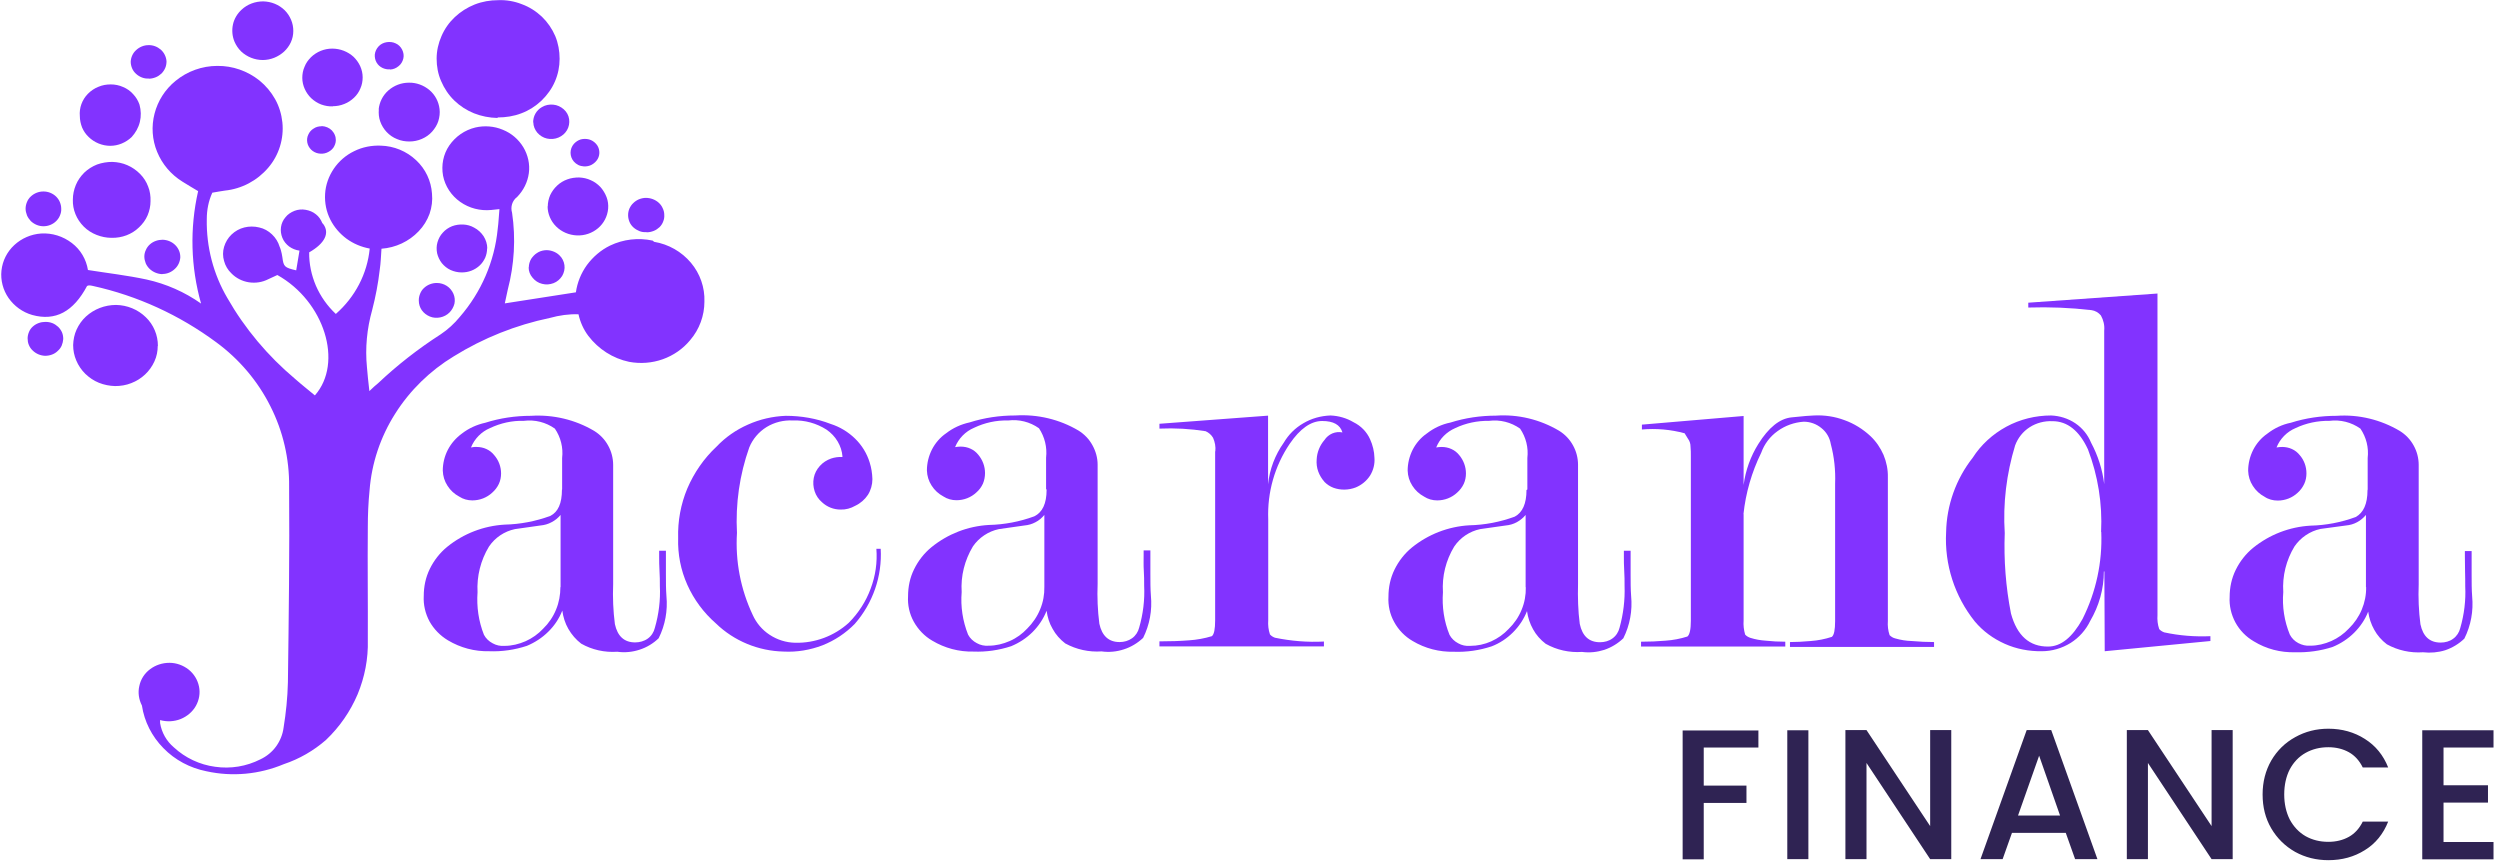<svg width="377" height="130" viewBox="0 0 377 130" fill="none" xmlns="http://www.w3.org/2000/svg">
<g clip-path="url(#clip0_1506_126)">
<path d="M265.167 110.125V112.733H256.924V118.472H263.367V121.08H256.924V129.583H253.742V110.151H265.193L265.167 110.125ZM272.705 110.125V129.557H269.523V110.125H272.705ZM294.25 129.557H291.068L281.469 115.055V129.557H278.287V110.099H281.469L291.068 124.575V110.099H294.25V129.557ZM311.544 125.592H303.405L301.997 129.557H298.658L305.623 110.099H309.326L316.291 129.557H312.926L311.517 125.592H311.544ZM310.657 122.984L307.501 113.959L304.318 122.984H310.657ZM336.688 129.557H333.506L323.907 115.055V129.557H320.725V110.099H323.907L333.506 124.575V110.099H336.688V129.557ZM341.201 119.802C341.201 117.898 341.644 116.202 342.505 114.69C343.392 113.177 344.591 112.003 346.104 111.168C347.643 110.307 349.313 109.89 351.112 109.89C353.173 109.89 355.025 110.412 356.616 111.429C358.233 112.446 359.407 113.881 360.137 115.733H356.303C355.807 114.716 355.103 113.933 354.216 113.438C353.33 112.942 352.286 112.681 351.112 112.681C349.834 112.681 348.687 112.968 347.669 113.542C346.652 114.116 345.87 114.95 345.296 116.02C344.748 117.089 344.461 118.367 344.461 119.802C344.461 121.237 344.748 122.489 345.296 123.584C345.87 124.653 346.678 125.514 347.669 126.088C348.687 126.662 349.834 126.949 351.112 126.949C352.286 126.949 353.33 126.688 354.216 126.192C355.103 125.697 355.807 124.914 356.303 123.897H360.137C359.407 125.749 358.233 127.21 356.616 128.201C354.999 129.218 353.173 129.714 351.112 129.714C349.287 129.714 347.617 129.296 346.104 128.462C344.591 127.601 343.392 126.427 342.505 124.914C341.618 123.401 341.201 121.706 341.201 119.802ZM368.484 112.707V118.419H375.188V121.028H368.484V126.975H376.022V129.583H365.276V110.125H376.022V112.733H368.484V112.707Z" fill="#2F2353"/>
<path d="M75.051 17.711C76.277 17.711 77.477 17.529 78.625 17.085C79.746 16.668 80.764 16.016 81.65 15.181C82.511 14.346 83.216 13.381 83.685 12.286C84.154 11.216 84.389 10.043 84.389 8.869C84.389 7.695 84.18 6.521 83.737 5.452C83.268 4.356 82.589 3.365 81.729 2.53C80.842 1.696 79.825 1.044 78.677 0.626C77.555 0.183 76.329 -0.026 75.129 0.026C73.93 0.026 72.704 0.235 71.582 0.678C70.461 1.122 69.443 1.774 68.582 2.583C67.722 3.391 67.044 4.356 66.574 5.452C66.105 6.521 65.844 7.669 65.844 8.843C65.844 10.016 66.052 11.164 66.522 12.233C66.991 13.329 67.644 14.32 68.504 15.155C69.365 15.99 70.382 16.642 71.478 17.085C72.599 17.529 73.799 17.763 75.025 17.789" fill="#8233FF"/>
<path d="M23.812 52.168C23.812 51.359 23.656 50.55 23.343 49.82C23.03 49.064 22.56 48.386 21.986 47.838C20.787 46.664 19.169 46.012 17.5 45.986C15.805 45.986 14.187 46.612 12.961 47.733C12.361 48.281 11.892 48.959 11.553 49.69C11.214 50.42 11.057 51.229 11.031 52.037C11.031 52.846 11.188 53.628 11.501 54.359C11.814 55.115 12.283 55.793 12.857 56.367C13.457 56.941 14.135 57.41 14.918 57.724C15.7 58.036 16.509 58.193 17.343 58.219C18.178 58.219 19.013 58.089 19.795 57.776C21.36 57.176 22.612 56.002 23.291 54.489C23.63 53.759 23.786 52.95 23.786 52.168" fill="#8233FF"/>
<path d="M16.857 35.865C18.395 35.891 19.882 35.344 20.978 34.274C21.525 33.752 21.969 33.153 22.256 32.474C22.543 31.796 22.699 31.066 22.699 30.335C22.725 29.579 22.621 28.823 22.334 28.118C22.073 27.414 21.656 26.762 21.108 26.214C20.56 25.667 19.934 25.223 19.204 24.91C18.5 24.597 17.717 24.441 16.935 24.415C16.152 24.415 15.37 24.545 14.639 24.806C13.909 25.093 13.257 25.51 12.709 26.032C12.161 26.579 11.718 27.206 11.431 27.91C11.144 28.614 10.988 29.344 10.988 30.101C10.962 30.857 11.092 31.588 11.379 32.292C11.666 32.996 12.083 33.622 12.631 34.17C13.179 34.718 13.831 35.135 14.561 35.422C15.291 35.709 16.048 35.865 16.83 35.865" fill="#8233FF"/>
<path d="M39.614 9.051C40.813 9.051 41.961 8.582 42.848 7.773C43.265 7.382 43.63 6.886 43.865 6.365C44.1 5.843 44.23 5.269 44.23 4.669C44.23 4.095 44.126 3.522 43.891 2.974C43.657 2.426 43.343 1.957 42.926 1.539C42.065 0.705 40.918 0.235 39.692 0.209C38.492 0.209 37.318 0.626 36.431 1.461C35.779 2.061 35.31 2.843 35.127 3.704C34.944 4.565 35.023 5.478 35.362 6.286C35.597 6.834 35.936 7.33 36.353 7.747C37.24 8.582 38.414 9.051 39.64 9.051" fill="#8233FF"/>
<path d="M50.177 16.015C50.777 16.015 51.35 15.911 51.924 15.676C52.472 15.468 52.968 15.129 53.385 14.737C53.802 14.346 54.141 13.851 54.35 13.329C54.585 12.807 54.689 12.233 54.689 11.659C54.689 11.086 54.559 10.512 54.324 9.99C54.089 9.468 53.75 8.999 53.333 8.582C52.446 7.773 51.298 7.33 50.098 7.33C48.899 7.33 47.751 7.799 46.89 8.634C46.473 9.051 46.134 9.521 45.925 10.068C45.69 10.59 45.586 11.164 45.586 11.738C45.586 12.312 45.716 12.885 45.951 13.407C46.186 13.929 46.525 14.424 46.942 14.816C47.36 15.207 47.881 15.546 48.429 15.755C49.003 15.963 49.603 16.068 50.203 16.041" fill="#8233FF"/>
<path d="M57.128 16.485C57.075 17.111 57.128 17.737 57.336 18.311C57.545 18.911 57.884 19.458 58.301 19.902C58.745 20.371 59.267 20.736 59.866 20.971C60.466 21.232 61.092 21.336 61.745 21.336C62.397 21.336 63.023 21.206 63.623 20.945C64.222 20.684 64.744 20.319 65.161 19.85C65.579 19.38 65.918 18.832 66.1 18.259C66.283 17.659 66.361 17.033 66.283 16.433C66.153 15.337 65.631 14.32 64.77 13.589C63.909 12.859 62.788 12.442 61.666 12.468C60.519 12.468 59.423 12.885 58.562 13.642C57.728 14.372 57.206 15.415 57.102 16.511" fill="#8233FF"/>
<path d="M16.63 21.989C17.83 21.989 18.977 21.493 19.838 20.684C20.438 20.032 20.881 19.25 21.09 18.389C21.299 17.528 21.273 16.642 21.038 15.781C20.829 15.181 20.516 14.659 20.073 14.19C19.655 13.72 19.134 13.355 18.56 13.12C17.986 12.859 17.334 12.729 16.708 12.729C16.056 12.729 15.43 12.833 14.83 13.094C14.23 13.329 13.708 13.694 13.265 14.137C12.822 14.581 12.482 15.129 12.274 15.703C12.065 16.276 11.987 16.902 12.039 17.502C12.039 18.102 12.169 18.676 12.378 19.224C12.613 19.772 12.952 20.267 13.369 20.658C14.23 21.493 15.404 21.989 16.63 21.989Z" fill="#8233FF"/>
<path d="M82.578 31.092C82.578 32.239 83.048 33.335 83.856 34.143C84.691 34.978 85.812 35.448 86.986 35.5C88.16 35.552 89.308 35.161 90.195 34.404C91.055 33.674 91.603 32.63 91.707 31.483C91.76 30.883 91.681 30.283 91.473 29.735C91.264 29.188 90.951 28.666 90.56 28.222C90.142 27.779 89.647 27.414 89.099 27.179C88.551 26.918 87.951 26.788 87.325 26.762C86.725 26.762 86.126 26.84 85.552 27.049C84.978 27.257 84.456 27.57 84.013 27.988C83.569 28.405 83.23 28.875 82.969 29.422C82.735 29.97 82.604 30.544 82.604 31.144" fill="#8233FF"/>
<path d="M73.481 37.456C73.481 36.804 73.272 36.178 72.933 35.631C72.568 35.083 72.098 34.639 71.498 34.326C71.003 34.039 70.429 33.883 69.855 33.857C69.281 33.831 68.707 33.909 68.16 34.118C67.638 34.326 67.142 34.666 66.777 35.083C66.386 35.5 66.125 35.996 65.969 36.544C65.812 37.091 65.812 37.639 65.916 38.187C66.047 38.734 66.282 39.23 66.621 39.673C66.986 40.117 67.429 40.482 67.951 40.717C68.473 40.952 69.046 41.082 69.62 41.082C70.116 41.082 70.612 41.004 71.081 40.821C71.55 40.639 71.968 40.378 72.333 40.039C72.698 39.7 72.959 39.308 73.168 38.865C73.35 38.422 73.455 37.952 73.455 37.456" fill="#8233FF"/>
<path d="M80.424 18.441C80.424 19.015 80.659 19.563 81.024 20.006C81.416 20.45 81.911 20.763 82.485 20.893C83.059 21.024 83.685 20.971 84.233 20.737C84.781 20.502 85.224 20.111 85.511 19.615C85.798 19.12 85.902 18.546 85.824 17.972C85.746 17.398 85.459 16.876 85.015 16.485C84.572 16.094 84.024 15.833 83.424 15.781C82.824 15.729 82.25 15.833 81.729 16.146C81.311 16.381 80.972 16.72 80.737 17.137C80.503 17.555 80.398 17.998 80.398 18.468" fill="#8233FF"/>
<path d="M97.536 35.031C97.901 35.031 98.24 34.953 98.58 34.822C98.919 34.692 99.206 34.483 99.466 34.248C99.701 34.014 99.91 33.701 100.014 33.388C100.145 33.075 100.197 32.736 100.171 32.397C100.171 32.057 100.092 31.718 99.936 31.405C99.806 31.092 99.597 30.805 99.336 30.571C98.814 30.101 98.11 29.84 97.406 29.84C97.041 29.84 96.702 29.919 96.362 30.049C96.049 30.179 95.737 30.388 95.502 30.623C95.241 30.858 95.058 31.145 94.902 31.484C94.641 32.136 94.667 32.84 94.928 33.466C95.058 33.779 95.267 34.066 95.528 34.301C95.789 34.535 96.102 34.718 96.415 34.848C96.754 34.979 97.093 35.031 97.458 35.005" fill="#8233FF"/>
<path d="M24.504 41.317C25.209 41.317 25.861 41.03 26.356 40.56C26.852 40.117 27.139 39.491 27.191 38.813C27.191 38.474 27.139 38.135 27.008 37.822C26.878 37.509 26.695 37.222 26.435 36.961C25.939 36.465 25.261 36.178 24.53 36.152C23.826 36.152 23.122 36.387 22.6 36.857C22.34 37.091 22.131 37.378 22 37.691C21.844 38.004 21.766 38.343 21.766 38.682C21.766 39.022 21.844 39.361 21.974 39.7C22.105 40.013 22.313 40.3 22.548 40.534C23.07 41.03 23.748 41.317 24.478 41.343" fill="#8233FF"/>
<path d="M63.156 45.334C63.156 45.855 63.313 46.351 63.6 46.769C63.913 47.212 64.33 47.525 64.826 47.734C65.321 47.942 65.869 47.968 66.391 47.864C66.912 47.76 67.408 47.499 67.773 47.134C68.138 46.769 68.399 46.299 68.529 45.803C68.634 45.308 68.582 44.76 68.373 44.291C68.164 43.821 67.825 43.404 67.382 43.117C66.938 42.83 66.417 42.673 65.869 42.673C65.165 42.673 64.46 42.934 63.939 43.43C63.678 43.664 63.495 43.951 63.365 44.264C63.234 44.577 63.156 44.916 63.156 45.256" fill="#8233FF"/>
<path d="M22.424 11.868C22.789 11.868 23.128 11.79 23.467 11.659C23.806 11.529 24.093 11.32 24.354 11.086C24.589 10.851 24.797 10.538 24.928 10.225C25.058 9.912 25.11 9.573 25.11 9.234C25.058 8.556 24.745 7.93 24.25 7.486C23.728 7.043 23.076 6.782 22.372 6.808C21.693 6.808 21.015 7.095 20.52 7.564C20.024 8.008 19.737 8.66 19.711 9.312C19.711 9.651 19.789 9.99 19.92 10.303C20.05 10.616 20.259 10.903 20.52 11.138C20.78 11.373 21.067 11.555 21.406 11.686C21.745 11.816 22.084 11.868 22.45 11.842" fill="#8233FF"/>
<path d="M6.572 34.118C7.276 34.118 7.981 33.831 8.476 33.335C8.711 33.1 8.92 32.814 9.05 32.474C9.18 32.161 9.259 31.823 9.233 31.457C9.233 31.118 9.154 30.779 9.024 30.466C8.894 30.153 8.685 29.866 8.45 29.631C7.928 29.136 7.25 28.875 6.546 28.875C5.842 28.875 5.164 29.136 4.642 29.631C4.381 29.866 4.198 30.153 4.068 30.466C3.938 30.779 3.859 31.118 3.859 31.457C3.859 31.796 3.938 32.136 4.068 32.474C4.198 32.788 4.407 33.075 4.642 33.335C5.164 33.831 5.842 34.118 6.546 34.118" fill="#8233FF"/>
<path d="M79.719 40.325C79.719 40.899 79.927 41.447 80.319 41.89C80.684 42.334 81.179 42.673 81.753 42.803C82.327 42.96 82.927 42.908 83.475 42.699C84.023 42.49 84.466 42.099 84.779 41.603C85.066 41.108 85.196 40.534 85.118 39.986C85.04 39.413 84.779 38.891 84.362 38.5C84.075 38.213 83.71 38.004 83.318 37.874C82.927 37.743 82.51 37.691 82.118 37.743C81.701 37.795 81.31 37.926 80.971 38.16C80.632 38.369 80.345 38.682 80.11 39.021C79.875 39.413 79.745 39.882 79.745 40.325" fill="#8233FF"/>
<path d="M6.825 48.542C6.146 48.542 5.468 48.777 4.947 49.246C4.686 49.481 4.503 49.742 4.373 50.055C4.242 50.368 4.164 50.707 4.164 51.02C4.164 51.359 4.216 51.698 4.347 52.011C4.477 52.324 4.66 52.611 4.92 52.846C5.416 53.341 6.094 53.628 6.799 53.654C7.503 53.654 8.207 53.42 8.703 52.924C8.963 52.689 9.172 52.428 9.303 52.115C9.433 51.802 9.511 51.463 9.537 51.124C9.537 50.785 9.485 50.446 9.355 50.133C9.224 49.82 9.016 49.533 8.781 49.298C8.52 49.064 8.233 48.855 7.894 48.725C7.555 48.594 7.216 48.542 6.851 48.542H6.825Z" fill="#8233FF"/>
<path d="M58.842 10.486C59.311 10.46 59.755 10.277 60.12 9.964C60.485 9.677 60.72 9.26 60.824 8.816C60.929 8.373 60.85 7.904 60.642 7.486C60.433 7.069 60.094 6.73 59.677 6.547C59.259 6.339 58.764 6.286 58.294 6.365C57.825 6.443 57.407 6.652 57.094 6.991C56.781 7.33 56.573 7.747 56.52 8.217C56.494 8.634 56.573 9.051 56.781 9.416C56.99 9.782 57.303 10.069 57.694 10.251C58.033 10.408 58.425 10.486 58.816 10.46" fill="#8233FF"/>
<path d="M48.479 19.041C48.061 19.041 47.644 19.146 47.305 19.38C46.94 19.589 46.653 19.928 46.496 20.293C46.314 20.658 46.262 21.076 46.34 21.493C46.418 21.91 46.627 22.276 46.914 22.562C47.201 22.849 47.592 23.058 48.009 23.136C48.427 23.215 48.87 23.189 49.261 23.032C49.653 22.875 49.992 22.641 50.252 22.302C50.487 21.963 50.644 21.545 50.644 21.128C50.644 20.867 50.592 20.58 50.487 20.345C50.383 20.085 50.226 19.876 50.044 19.667C49.653 19.276 49.105 19.041 48.531 19.015" fill="#8233FF"/>
<path d="M88.021 25.093C88.439 25.119 88.882 25.04 89.247 24.832C89.612 24.623 89.925 24.336 90.134 23.971C90.343 23.606 90.421 23.189 90.369 22.771C90.317 22.354 90.16 21.989 89.873 21.676C89.586 21.363 89.221 21.128 88.83 21.024C88.413 20.919 87.995 20.919 87.578 21.024C87.161 21.154 86.822 21.389 86.535 21.702C86.222 22.067 86.039 22.536 86.039 23.032C86.039 23.528 86.222 23.997 86.535 24.362C86.717 24.571 86.952 24.753 87.213 24.884C87.474 25.014 87.761 25.067 88.047 25.093" fill="#8233FF"/>
<path d="M98.426 36.283C96.261 35.813 93.992 36.074 91.984 37.039C90.601 37.717 89.427 38.734 88.514 39.96C87.628 41.186 87.054 42.595 86.845 44.082L76.125 45.751L76.568 43.69C77.559 39.908 77.794 35.944 77.22 32.083C77.09 31.666 77.09 31.196 77.22 30.779C77.351 30.362 77.612 29.97 77.977 29.709C78.942 28.718 79.568 27.466 79.75 26.11C79.933 24.754 79.62 23.371 78.916 22.197C78.185 20.998 77.116 20.085 75.812 19.563C74.507 19.015 73.047 18.911 71.691 19.224C70.073 19.615 68.691 20.58 67.752 21.937C66.839 23.267 66.526 24.91 66.813 26.501C67.126 28.092 68.065 29.501 69.395 30.44C70.751 31.405 72.421 31.822 74.064 31.666L75.316 31.535C75.212 32.605 75.186 33.57 75.055 34.509C74.586 39.413 72.577 44.056 69.343 47.785C68.508 48.803 67.543 49.69 66.448 50.42C63.083 52.585 59.901 55.063 57.005 57.802C56.666 58.089 56.301 58.375 55.701 58.975C55.545 57.541 55.414 56.445 55.336 55.376C55.049 52.48 55.336 49.559 56.119 46.768C56.64 44.76 57.032 42.725 57.266 40.665C57.423 39.647 57.449 38.578 57.527 37.508C59.666 37.352 61.674 36.413 63.135 34.874C63.865 34.118 64.413 33.231 64.778 32.24C65.117 31.248 65.248 30.231 65.144 29.188C65.013 27.284 64.178 25.484 62.744 24.154C61.309 22.797 59.405 22.015 57.423 21.963C56.04 21.91 54.658 22.171 53.406 22.797C52.154 23.397 51.084 24.336 50.328 25.458C49.572 26.579 49.102 27.884 49.024 29.24C48.946 30.596 49.206 31.927 49.832 33.153C50.406 34.274 51.241 35.239 52.258 35.996C53.301 36.752 54.475 37.248 55.753 37.482C55.388 41.291 53.536 44.812 50.641 47.342C49.363 46.142 48.346 44.708 47.641 43.09C46.963 41.499 46.598 39.778 46.624 38.056C48.998 36.7 49.754 35.135 48.737 33.779L48.606 33.648C48.398 33.127 48.085 32.657 47.641 32.318C47.198 31.953 46.676 31.744 46.102 31.64C45.529 31.535 44.955 31.587 44.407 31.796C43.885 32.005 43.39 32.318 43.051 32.761C42.685 33.179 42.451 33.7 42.373 34.248C42.294 34.796 42.373 35.344 42.581 35.865C42.79 36.387 43.155 36.83 43.598 37.169C44.068 37.508 44.59 37.717 45.163 37.795C45.007 38.734 44.85 39.752 44.668 40.769C42.894 40.352 42.764 40.221 42.581 38.787C42.529 38.422 42.451 38.056 42.346 37.691C42.294 37.535 42.242 37.352 42.164 37.196C41.955 36.491 41.564 35.865 41.016 35.344C40.468 34.822 39.816 34.457 39.086 34.3C38.356 34.118 37.573 34.118 36.843 34.3C36.112 34.483 35.46 34.848 34.913 35.37C34.391 35.865 34 36.517 33.791 37.222C33.582 37.926 33.582 38.656 33.791 39.361C33.974 40.065 34.365 40.717 34.886 41.212C35.591 41.943 36.53 42.412 37.521 42.569C38.538 42.725 39.556 42.569 40.468 42.099L41.825 41.473C48.919 45.438 51.815 54.698 47.485 59.627C46.494 58.793 45.45 57.984 44.485 57.123C40.39 53.68 36.921 49.559 34.287 44.942C32.174 41.343 31.104 37.222 31.183 33.048C31.183 31.666 31.444 30.309 32.017 29.057C32.669 28.953 33.295 28.823 33.895 28.744C36.452 28.484 38.799 27.232 40.442 25.301C41.251 24.362 41.851 23.267 42.216 22.093C42.581 20.919 42.712 19.667 42.581 18.441C42.451 17.215 42.086 16.016 41.486 14.946C40.886 13.877 40.077 12.912 39.112 12.129C37.312 10.695 35.069 9.912 32.774 9.938C30.478 9.938 28.235 10.747 26.462 12.207C24.896 13.486 23.801 15.207 23.305 17.137C22.81 19.041 22.94 21.076 23.697 22.902C24.453 24.754 25.783 26.319 27.505 27.388C28.287 27.884 29.096 28.353 29.878 28.823C28.6 34.431 28.757 40.247 30.322 45.777C27.844 44.029 25.053 42.803 22.105 42.151C19.184 41.525 16.211 41.186 13.263 40.717C13.002 39.1 12.142 37.639 10.837 36.648C9.507 35.63 7.864 35.109 6.194 35.213C4.682 35.318 3.247 35.944 2.152 36.961C1.056 37.978 0.378 39.334 0.221 40.795C0.065 42.256 0.456 43.742 1.291 44.942C2.152 46.168 3.404 47.081 4.864 47.499C8.359 48.464 11.072 47.003 13.133 43.117C13.211 43.09 13.315 43.064 13.394 43.038C13.602 43.038 13.785 43.064 13.993 43.117C20.749 44.603 27.087 47.525 32.617 51.62C36.06 54.15 38.877 57.462 40.781 61.271C42.685 65.027 43.651 69.2 43.598 73.4C43.677 83.233 43.546 93.067 43.416 102.9C43.364 105.196 43.129 107.491 42.764 109.734C42.633 110.751 42.242 111.716 41.642 112.551C41.042 113.386 40.208 114.064 39.269 114.507C37.156 115.577 34.782 115.968 32.435 115.629C30.113 115.316 27.948 114.299 26.227 112.708C25.105 111.769 24.375 110.464 24.14 109.03C24.14 108.873 24.14 108.743 24.14 108.586C25.157 108.873 26.253 108.821 27.244 108.43C28.209 108.039 29.044 107.334 29.539 106.448C30.035 105.561 30.218 104.517 30.009 103.526C29.8 102.509 29.252 101.622 28.444 100.97C27.609 100.318 26.592 99.953 25.549 99.953C24.479 99.953 23.462 100.292 22.627 100.918C21.793 101.544 21.219 102.431 21.01 103.448C20.775 104.439 20.932 105.482 21.401 106.395C21.766 108.821 22.914 111.064 24.636 112.812C26.383 114.612 28.652 115.812 31.131 116.307C35.043 117.168 39.112 116.777 42.79 115.238C45.137 114.455 47.302 113.203 49.154 111.586C51.215 109.63 52.832 107.282 53.928 104.7C54.997 102.118 55.545 99.327 55.467 96.536C55.493 90.85 55.414 85.163 55.467 79.477C55.467 77.651 55.545 75.799 55.727 73.974C56.04 69.852 57.371 65.888 59.588 62.392C61.805 58.871 64.857 55.898 68.43 53.733C72.89 50.968 77.794 49.011 82.933 47.942C84.341 47.551 85.802 47.342 87.236 47.394C87.497 48.568 87.993 49.69 88.723 50.655C90.236 52.637 92.401 54.046 94.879 54.567C96.574 54.88 98.322 54.75 99.939 54.176C101.556 53.602 102.991 52.611 104.086 51.281C105.469 49.663 106.225 47.603 106.225 45.49C106.303 43.351 105.573 41.265 104.191 39.621C102.782 37.952 100.826 36.83 98.635 36.465" fill="#8233FF"/>
<path d="M84.535 88.554V77.651C84.169 78.095 83.7 78.486 83.178 78.747C82.657 79.034 82.083 79.19 81.509 79.242C80.205 79.425 78.9 79.608 77.648 79.79C76.057 80.129 74.649 81.068 73.736 82.425C72.484 84.485 71.884 86.885 72.014 89.311C71.858 91.502 72.171 93.693 72.98 95.727C73.266 96.275 73.736 96.719 74.284 97.005C74.832 97.318 75.457 97.449 76.084 97.397C77.179 97.397 78.248 97.136 79.266 96.692C80.257 96.249 81.17 95.597 81.9 94.814C82.735 94.006 83.413 93.015 83.856 91.919C84.3 90.85 84.508 89.702 84.508 88.528L84.535 88.554ZM84.769 73.817V69.07C84.952 67.505 84.561 65.94 83.674 64.636C82.317 63.67 80.648 63.253 79.005 63.462C77.231 63.41 75.484 63.801 73.892 64.557C72.588 65.105 71.545 66.174 71.023 67.479C71.31 67.427 71.597 67.374 71.884 67.4C72.38 67.4 72.901 67.505 73.345 67.713C73.814 67.922 74.206 68.235 74.519 68.626C75.197 69.409 75.562 70.374 75.562 71.391C75.562 71.939 75.457 72.487 75.223 72.982C74.988 73.478 74.649 73.921 74.232 74.287C73.423 75.043 72.353 75.46 71.232 75.46C70.528 75.46 69.85 75.278 69.25 74.886C68.519 74.495 67.919 73.947 67.476 73.243C67.032 72.565 66.798 71.782 66.772 70.974C66.772 69.878 67.032 68.809 67.528 67.844C68.024 66.879 68.754 66.044 69.641 65.392C70.684 64.583 71.884 64.036 73.188 63.749C75.405 63.044 77.727 62.705 80.074 62.705C83.413 62.497 86.726 63.279 89.595 64.975C90.482 65.522 91.212 66.279 91.708 67.192C92.203 68.079 92.464 69.096 92.464 70.113V88.085C92.386 90.093 92.464 92.102 92.725 94.11C93.116 95.936 94.133 96.875 95.777 96.875C96.455 96.875 97.133 96.692 97.681 96.301C98.228 95.91 98.594 95.336 98.75 94.684C99.35 92.623 99.611 90.484 99.507 88.372C99.507 87.615 99.507 86.859 99.454 86.102C99.402 85.346 99.402 84.564 99.402 83.781V83.051H100.42V86.624C100.42 87.798 100.42 88.867 100.498 89.885C100.706 92.076 100.315 94.267 99.324 96.249C98.515 97.031 97.524 97.631 96.455 97.971C95.359 98.336 94.212 98.44 93.09 98.284C91.186 98.414 89.282 97.997 87.639 97.058C86.856 96.458 86.204 95.701 85.708 94.84C85.213 93.98 84.926 93.041 84.795 92.076C84.326 93.275 83.596 94.371 82.683 95.258C81.77 96.171 80.648 96.901 79.448 97.397C77.622 97.997 75.692 98.284 73.762 98.205C71.571 98.257 69.432 97.684 67.554 96.562C66.38 95.858 65.415 94.867 64.763 93.693C64.137 92.519 63.824 91.189 63.902 89.859C63.902 88.45 64.189 87.067 64.815 85.789C65.441 84.511 66.328 83.364 67.45 82.451C69.902 80.468 72.927 79.295 76.11 79.112C78.457 79.06 80.752 78.616 82.97 77.808C84.169 77.208 84.743 75.904 84.743 73.817H84.769Z" fill="#8233FF"/>
<path d="M127.046 68.861C126.993 68.052 126.733 67.27 126.315 66.566C125.898 65.861 125.324 65.261 124.646 64.792C123.133 63.827 121.359 63.331 119.586 63.409C118.177 63.331 116.795 63.67 115.595 64.4C114.421 65.131 113.508 66.2 112.987 67.478C111.526 71.6 110.9 75.982 111.135 80.364C110.874 84.615 111.682 88.867 113.508 92.727C114.056 93.953 114.943 94.997 116.064 95.727C117.212 96.483 118.542 96.901 119.899 96.927C122.898 97.005 125.794 95.909 127.985 93.927C129.445 92.466 130.593 90.693 131.297 88.763C132.028 86.832 132.315 84.798 132.158 82.763H132.81C133.045 86.885 131.636 90.954 128.898 94.084C127.515 95.492 125.872 96.588 124.02 97.318C122.168 98.022 120.186 98.361 118.203 98.257C114.369 98.179 110.691 96.666 107.952 94.005C106.101 92.388 104.64 90.406 103.649 88.189C102.657 85.972 102.188 83.572 102.266 81.146C102.188 78.59 102.657 76.034 103.649 73.66C104.666 71.287 106.153 69.122 108.057 67.348C109.387 65.939 111.004 64.818 112.778 64.035C114.578 63.227 116.508 62.783 118.49 62.705C120.812 62.705 123.107 63.096 125.272 63.931C126.654 64.374 127.906 65.131 128.95 66.148C129.967 67.139 130.723 68.365 131.141 69.722C131.402 70.53 131.532 71.391 131.558 72.252C131.558 73.086 131.323 73.921 130.88 74.625C130.41 75.33 129.758 75.903 128.976 76.269C128.298 76.66 127.541 76.868 126.759 76.842C125.715 76.842 124.724 76.451 123.968 75.747C123.446 75.303 123.055 74.73 122.846 74.078C122.638 73.425 122.585 72.747 122.716 72.069C122.846 71.391 123.159 70.791 123.629 70.269C124.098 69.748 124.672 69.382 125.324 69.148C125.872 68.965 126.446 68.887 127.02 68.913" fill="#8233FF"/>
<path d="M157.488 88.554V77.651C157.123 78.095 156.68 78.486 156.158 78.747C155.636 79.034 155.063 79.19 154.489 79.242C153.185 79.425 151.88 79.608 150.628 79.79C149.037 80.129 147.629 81.068 146.716 82.398C145.464 84.485 144.864 86.859 145.02 89.284C144.838 91.476 145.177 93.667 145.985 95.701C146.272 96.249 146.742 96.692 147.29 96.979C147.837 97.292 148.463 97.423 149.089 97.371C150.185 97.371 151.254 97.11 152.272 96.666C153.289 96.223 154.176 95.571 154.906 94.788C155.741 93.954 156.419 92.962 156.862 91.867C157.306 90.797 157.514 89.65 157.488 88.476V88.528V88.554ZM157.749 73.765V69.018C157.932 67.453 157.541 65.888 156.68 64.583C155.323 63.618 153.654 63.201 152.011 63.41C150.237 63.357 148.49 63.749 146.898 64.505C145.594 65.053 144.551 66.122 144.029 67.427C144.316 67.374 144.603 67.348 144.89 67.348C145.386 67.348 145.907 67.453 146.351 67.661C146.82 67.87 147.211 68.183 147.524 68.574C148.176 69.357 148.542 70.322 148.542 71.339C148.542 71.887 148.437 72.434 148.229 72.93C147.994 73.452 147.655 73.895 147.237 74.26C146.429 75.017 145.359 75.434 144.238 75.434C143.534 75.434 142.855 75.252 142.256 74.86C141.525 74.469 140.925 73.921 140.482 73.217C140.038 72.539 139.804 71.756 139.778 70.948C139.778 69.852 140.038 68.783 140.534 67.792C141.03 66.826 141.76 65.966 142.673 65.34C143.716 64.531 144.916 63.983 146.22 63.697C148.437 62.992 150.759 62.653 153.106 62.653C156.445 62.444 159.758 63.227 162.627 64.922C163.514 65.47 164.244 66.227 164.74 67.139C165.235 68.026 165.522 69.044 165.522 70.061V88.032C165.444 90.041 165.522 92.049 165.783 94.058C166.174 95.884 167.191 96.823 168.835 96.823C169.513 96.823 170.165 96.64 170.713 96.249C171.261 95.858 171.626 95.284 171.782 94.658C172.382 92.597 172.643 90.458 172.539 88.32C172.539 87.563 172.539 86.807 172.486 86.05C172.434 85.294 172.46 84.511 172.46 83.729V82.998H173.478V86.572C173.478 87.746 173.478 88.815 173.556 89.832C173.765 92.023 173.373 94.214 172.382 96.197C171.547 96.979 170.556 97.579 169.487 97.918C168.391 98.283 167.244 98.388 166.122 98.231C164.218 98.362 162.314 97.944 160.644 97.031C159.862 96.431 159.21 95.701 158.74 94.84C158.245 94.006 157.958 93.067 157.827 92.102C157.358 93.301 156.628 94.397 155.715 95.31C154.802 96.223 153.68 96.953 152.48 97.449C150.654 98.049 148.724 98.336 146.794 98.257C144.603 98.309 142.464 97.736 140.586 96.614C139.412 95.936 138.447 94.919 137.795 93.745C137.143 92.571 136.856 91.241 136.934 89.911C136.934 88.502 137.221 87.094 137.847 85.841C138.473 84.563 139.36 83.416 140.482 82.503C142.934 80.52 145.933 79.347 149.116 79.164C151.463 79.112 153.784 78.668 155.976 77.86C157.201 77.26 157.827 75.93 157.827 73.869V73.817L157.749 73.765Z" fill="#8233FF"/>
<path d="M183.269 68.078C183.347 67.374 183.217 66.67 182.93 66.018C182.669 65.574 182.278 65.235 181.808 65.026C179.513 64.661 177.165 64.531 174.844 64.635V63.905L191.224 62.679V73.034C191.459 70.765 192.268 68.626 193.598 66.748C194.302 65.548 195.319 64.531 196.545 63.827C197.771 63.096 199.18 62.705 200.64 62.653C201.866 62.705 203.066 63.044 204.11 63.67C205.231 64.218 206.118 65.131 206.614 66.252C207.005 67.113 207.24 68.078 207.266 69.017C207.344 69.956 207.109 70.895 206.614 71.704C206.092 72.512 205.336 73.138 204.449 73.504C203.379 73.921 202.153 73.947 201.084 73.556C200.588 73.373 200.119 73.06 199.754 72.695C199.336 72.225 198.997 71.678 198.789 71.104C198.58 70.53 198.502 69.904 198.554 69.278C198.606 68.209 199.023 67.165 199.728 66.357C200.014 65.913 200.432 65.574 200.901 65.365C201.397 65.157 201.919 65.105 202.44 65.209C202.101 64.061 201.084 63.487 199.388 63.487C197.693 63.487 196.05 64.635 194.485 66.93C192.215 70.295 191.094 74.26 191.25 78.303V93.536C191.198 94.266 191.276 94.971 191.511 95.675C191.72 95.909 191.981 96.066 192.268 96.17C194.693 96.666 197.171 96.875 199.649 96.744V97.475H174.844V96.718C176.487 96.718 177.974 96.666 179.304 96.562C180.478 96.483 181.625 96.275 182.747 95.936C183.086 95.675 183.243 94.866 183.243 93.562V68.052" fill="#8233FF"/>
<path d="M230.064 88.555V77.651C229.699 78.095 229.256 78.46 228.734 78.747C228.212 79.034 227.638 79.19 227.064 79.243C225.76 79.425 224.456 79.608 223.204 79.79C221.613 80.129 220.204 81.068 219.292 82.425C218.04 84.485 217.44 86.885 217.596 89.311C217.44 91.502 217.753 93.693 218.587 95.728C218.874 96.275 219.344 96.719 219.891 97.005C220.439 97.319 221.065 97.449 221.691 97.397C222.787 97.397 223.882 97.162 224.873 96.719C225.865 96.275 226.778 95.623 227.508 94.841C228.343 94.032 229.021 93.041 229.464 91.945C229.908 90.876 230.116 89.728 230.09 88.555H230.064ZM230.325 73.817V69.07C230.508 67.505 230.116 65.94 229.229 64.636C227.873 63.671 226.204 63.253 224.56 63.462C222.787 63.436 221.039 63.801 219.448 64.558C218.796 64.844 218.222 65.236 217.727 65.731C217.231 66.227 216.84 66.827 216.579 67.479C216.866 67.427 217.127 67.401 217.414 67.401C217.909 67.401 218.431 67.505 218.874 67.714C219.344 67.922 219.735 68.235 220.048 68.627C220.7 69.409 221.065 70.374 221.065 71.391C221.065 71.939 220.961 72.487 220.726 72.983C220.491 73.478 220.152 73.921 219.735 74.287C218.926 75.043 217.857 75.46 216.735 75.46C216.031 75.46 215.353 75.278 214.753 74.887C214.023 74.495 213.423 73.948 212.979 73.243C212.536 72.565 212.301 71.783 212.275 70.974C212.275 69.879 212.536 68.809 213.031 67.818C213.527 66.853 214.257 65.992 215.17 65.366C216.214 64.558 217.414 63.984 218.718 63.723C220.935 63.019 223.256 62.679 225.578 62.679C228.916 62.445 232.229 63.253 235.098 64.949C235.985 65.496 236.715 66.253 237.211 67.166C237.707 68.053 237.967 69.07 237.967 70.087V88.059C237.915 90.067 237.967 92.076 238.228 94.084C238.62 95.936 239.637 96.849 241.28 96.849C241.958 96.849 242.636 96.666 243.158 96.275C243.706 95.884 244.071 95.31 244.228 94.658C244.801 92.597 245.062 90.459 244.984 88.346C244.984 87.589 244.984 86.833 244.932 86.076C244.88 85.32 244.88 84.538 244.88 83.755V83.051H245.897V86.624C245.897 87.798 245.897 88.868 245.975 89.885C246.184 92.076 245.793 94.267 244.801 96.249C243.993 97.032 243.002 97.632 241.932 97.997C240.863 98.336 239.715 98.466 238.567 98.31C236.663 98.44 234.759 98.023 233.09 97.084C232.307 96.484 231.655 95.754 231.186 94.893C230.716 94.058 230.403 93.119 230.273 92.154C229.803 93.354 229.073 94.449 228.16 95.362C227.247 96.275 226.152 97.005 224.926 97.475C223.1 98.075 221.17 98.362 219.239 98.284C217.048 98.336 214.909 97.788 213.031 96.666C211.858 95.988 210.893 94.997 210.241 93.797C209.588 92.624 209.302 91.293 209.38 89.963C209.38 88.555 209.667 87.172 210.293 85.894C210.919 84.616 211.806 83.468 212.927 82.555C215.379 80.573 218.405 79.399 221.561 79.216C223.908 79.164 226.204 78.721 228.421 77.912C229.595 77.286 230.195 75.956 230.195 73.895L230.325 73.817Z" fill="#8233FF"/>
<path d="M262.936 77.494V93.562C262.884 94.292 262.962 94.997 263.171 95.701C263.38 95.936 263.667 96.092 263.98 96.196C264.736 96.431 265.493 96.562 266.275 96.614C267.24 96.718 268.231 96.77 269.222 96.77V97.501H247.469V96.77C248.721 96.77 249.947 96.718 251.173 96.614C252.294 96.535 253.39 96.327 254.459 95.988C254.798 95.727 254.981 94.918 254.981 93.614V68.809C254.981 68.313 254.981 67.817 254.929 67.322C254.929 66.904 254.798 66.487 254.537 66.148L254.042 65.34C251.955 64.766 249.764 64.583 247.599 64.766V64.035L262.936 62.731V73.138C263.223 70.948 263.98 68.835 265.153 66.957C266.718 64.453 268.388 63.122 270.162 62.94C271.935 62.757 273.057 62.653 273.552 62.653C275.117 62.575 276.682 62.809 278.143 63.357C279.604 63.879 280.934 64.713 282.056 65.757C282.916 66.565 283.568 67.531 284.038 68.6C284.481 69.669 284.716 70.817 284.69 71.965V93.64C284.638 94.371 284.716 95.075 284.951 95.779C285.186 96.014 285.473 96.196 285.812 96.275C286.62 96.509 287.429 96.64 288.264 96.666C289.437 96.77 290.585 96.822 291.654 96.822V97.553H269.927V96.822C270.84 96.822 271.883 96.77 273.057 96.666C274.152 96.588 275.196 96.379 276.239 96.04C276.578 95.779 276.735 94.971 276.735 93.666V72.93C276.813 70.921 276.604 68.913 276.082 66.957C275.926 66.018 275.43 65.157 274.674 64.557C273.918 63.931 272.979 63.592 271.987 63.592C270.579 63.696 269.222 64.166 268.075 65C266.927 65.809 266.066 66.957 265.597 68.261C264.162 71.182 263.249 74.338 262.91 77.573" fill="#8233FF"/>
<path d="M316.845 80.207C317.053 75.956 316.375 71.73 314.862 67.766C313.558 64.948 311.758 63.514 309.515 63.514C308.289 63.462 307.089 63.775 306.072 64.427C305.055 65.079 304.298 66.044 303.881 67.166C302.577 71.443 302.029 75.93 302.316 80.39C302.16 84.459 302.473 88.528 303.255 92.519C304.168 95.858 306.046 97.527 308.863 97.501C310.793 97.501 312.515 96.118 314.054 93.328C316.088 89.258 317.053 84.772 316.871 80.234L316.845 80.207ZM317.262 86.181C317.262 88.815 316.532 91.371 315.201 93.641C314.549 94.997 313.532 96.144 312.254 96.953C310.95 97.762 309.437 98.205 307.898 98.205C305.968 98.231 304.064 97.866 302.316 97.084C300.569 96.301 299.03 95.179 297.804 93.719C294.752 89.91 293.213 85.111 293.474 80.26C293.552 76.191 294.961 72.226 297.491 69.017C298.743 67.061 300.49 65.47 302.551 64.349C304.611 63.227 306.959 62.653 309.307 62.653C310.611 62.705 311.863 63.096 312.958 63.827C314.028 64.557 314.836 65.548 315.332 66.748C316.375 68.704 317.053 70.817 317.314 73.008V49.872C317.392 49.064 317.21 48.281 316.819 47.577C316.453 47.133 315.958 46.846 315.384 46.768C312.228 46.403 309.046 46.273 305.864 46.377V45.647L325.348 44.264V92.754C325.296 93.458 325.374 94.188 325.609 94.866C325.817 95.101 326.078 95.258 326.365 95.362C328.661 95.858 331.008 96.04 333.33 95.936V96.666L317.392 98.205L317.34 86.181H317.262Z" fill="#8233FF"/>
<path d="M356.784 88.554V77.651C356.419 78.095 355.95 78.486 355.454 78.747C354.933 79.034 354.359 79.19 353.785 79.242C352.455 79.425 351.176 79.608 349.924 79.764C348.333 80.103 346.925 81.068 346.012 82.398C344.76 84.459 344.16 86.859 344.317 89.285C344.134 91.476 344.473 93.667 345.308 95.701C345.595 96.249 346.038 96.692 346.586 96.979C347.134 97.266 347.76 97.423 348.386 97.371C349.481 97.371 350.55 97.11 351.568 96.666C352.559 96.223 353.472 95.571 354.202 94.788C355.037 93.98 355.715 92.989 356.158 91.919C356.602 90.85 356.837 89.702 356.811 88.528L356.784 88.554ZM357.045 73.817V69.07C357.228 67.505 356.837 65.94 355.95 64.636C354.593 63.67 352.924 63.253 351.281 63.462C349.507 63.436 347.76 63.801 346.168 64.557C344.864 65.105 343.821 66.174 343.299 67.479C343.586 67.427 343.873 67.4 344.16 67.4C344.656 67.4 345.177 67.505 345.621 67.713C346.09 67.922 346.481 68.235 346.794 68.626C347.473 69.409 347.812 70.374 347.812 71.391C347.812 71.939 347.707 72.487 347.473 72.982C347.238 73.478 346.899 73.947 346.481 74.313C345.673 75.069 344.603 75.486 343.482 75.486C342.778 75.486 342.073 75.304 341.499 74.912C340.769 74.521 340.169 73.974 339.726 73.269C339.282 72.591 339.048 71.809 339.022 71C339.022 69.904 339.282 68.835 339.778 67.844C340.274 66.879 341.004 66.018 341.917 65.392C342.96 64.583 344.16 64.01 345.464 63.749C347.681 63.044 350.003 62.705 352.35 62.705C355.689 62.471 359.002 63.279 361.871 64.975C362.758 65.522 363.488 66.279 363.984 67.192C364.479 68.079 364.74 69.096 364.74 70.113V88.111C364.662 90.119 364.74 92.128 365.001 94.136C365.392 95.988 366.409 96.901 368.053 96.901C368.731 96.901 369.409 96.718 369.931 96.327C370.478 95.936 370.844 95.362 371 94.736C371.6 92.675 371.861 90.537 371.757 88.424C371.757 87.667 371.756 86.911 371.73 86.155C371.73 85.398 371.704 84.616 371.704 83.833V83.103H372.722V86.676C372.722 87.85 372.722 88.919 372.8 89.937C373.009 92.128 372.617 94.319 371.626 96.301C370.817 97.084 369.826 97.683 368.757 98.049C367.687 98.388 366.514 98.492 365.392 98.362C363.488 98.492 361.584 98.075 359.941 97.162C359.158 96.562 358.506 95.832 358.036 94.971C357.567 94.136 357.254 93.197 357.124 92.232C356.654 93.432 355.924 94.501 355.011 95.414C354.098 96.327 352.976 97.058 351.776 97.553C349.951 98.153 348.02 98.414 346.09 98.362C343.899 98.414 341.76 97.866 339.882 96.718C338.709 96.04 337.743 95.049 337.091 93.849C336.465 92.675 336.152 91.345 336.231 90.015C336.231 88.606 336.518 87.224 337.144 85.946C337.77 84.668 338.656 83.52 339.778 82.607C342.23 80.625 345.256 79.451 348.412 79.269C350.759 79.216 353.055 78.773 355.246 77.964C356.419 77.312 357.019 75.982 357.019 73.921L357.045 73.817Z" fill="#8233FF"/>
</g>
<defs>
<clipPath id="clip0_1506_126">
<rect width="376.074" height="129.74" fill="white"/>
</clipPath>
</defs>
</svg>
